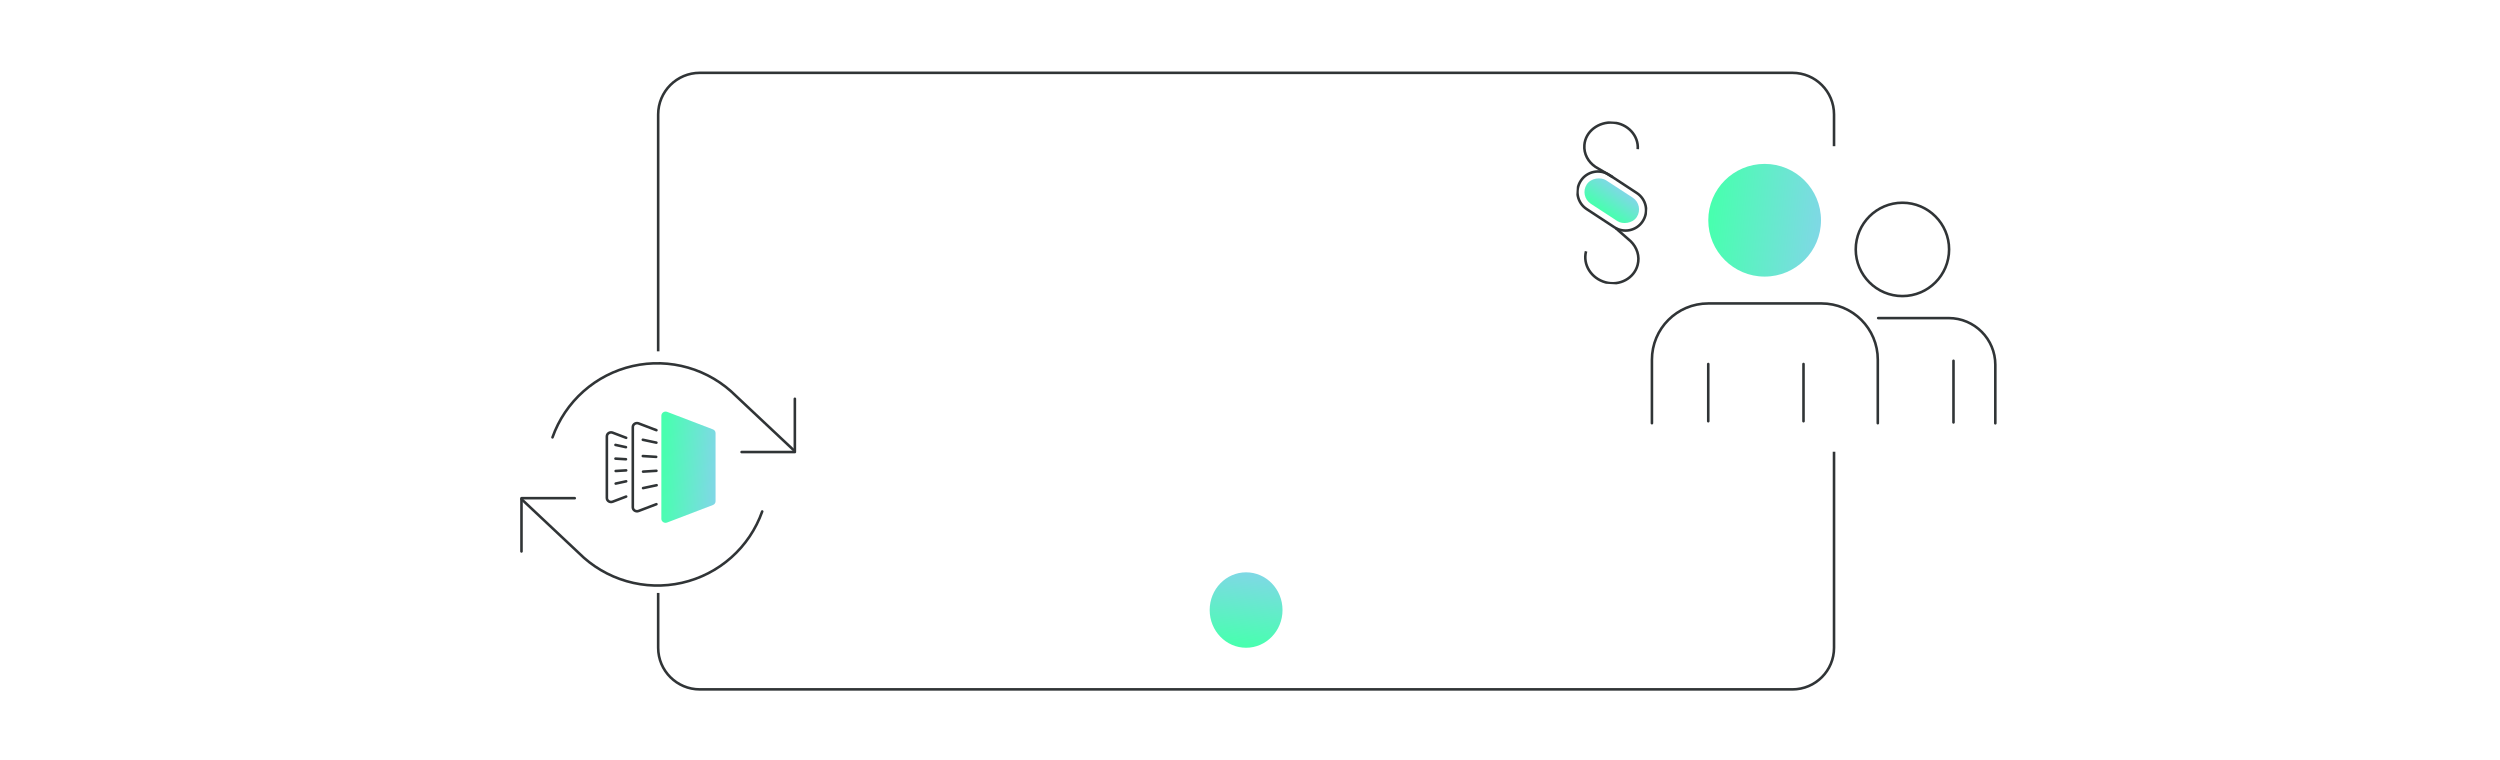 <svg width="961" height="292" viewBox="0 0 961 292" fill="none" xmlns="http://www.w3.org/2000/svg">
<rect width="961" height="292" fill="white"/>
<path d="M493 234.5C493 226.492 486.732 220 479 220C471.268 220 465 226.492 465 234.5C465 242.508 471.268 249 479 249C486.732 249 493 242.508 493 234.5Z" fill="url(#paint0_linear)"/>
<g clip-path="url(#clip0)">
<path d="M631.421 85.104C629.073 88.691 624.177 89.753 620.515 87.321L609.906 80.365C606.318 78.016 605.256 73.121 607.688 69.459C610.036 65.871 614.932 64.809 618.594 67.241L629.203 74.198C632.865 76.63 633.853 81.442 631.421 85.104Z" stroke="#303436" stroke-miterlimit="10"/>
<path d="M609.674 96.595C608.344 101.748 611.683 107.014 617.142 108.52C622.601 110.026 628.169 106.943 629.495 101.87C630.403 98.515 629.253 95.12 626.855 92.762L621.05 87.669" stroke="#303436" stroke-miterlimit="10"/>
<path d="M629.551 57.34C629.933 52.132 625.684 47.526 620.082 47.121C614.479 46.716 609.423 50.542 609.041 55.749C608.764 59.141 610.485 62.252 613.305 64.159L619.969 68.113" stroke="#303436" stroke-miterlimit="10"/>
<rect x="607.004" y="75.394" width="10.772" height="22.959" rx="5.386" transform="rotate(-56.891 607.004 75.394)" fill="url(#paint1_linear)"/>
</g>
<path d="M656.652 139.927V161.92" stroke="#303436" stroke-linecap="round" stroke-linejoin="round"/>
<path d="M693.267 139.926V161.92" stroke="#303436" stroke-linecap="round" stroke-linejoin="round"/>
<path d="M767 162.716V140.209C767 130.393 759.045 122.27 749.059 122.27H721.979" stroke="#303436" stroke-miterlimit="10" stroke-linecap="round"/>
<path d="M731.288 113.809C741.196 113.809 749.229 105.778 749.229 95.871C749.229 85.963 741.196 77.932 731.288 77.932C721.38 77.932 713.348 85.963 713.348 95.871C713.348 105.778 721.38 113.809 731.288 113.809Z" stroke="#303436" stroke-miterlimit="10" stroke-linecap="round"/>
<path d="M750.921 138.686V162.378" stroke="#303436" stroke-linecap="round" stroke-linejoin="round"/>
<path d="M721.825 162.676V138.307C721.825 126.292 712.178 116.646 700.161 116.646H656.664C644.647 116.646 635 126.292 635 138.307V162.676" stroke="#303436" stroke-miterlimit="10" stroke-linecap="round"/>
<path d="M678.328 106.323C690.293 106.323 699.992 96.625 699.992 84.661C699.992 72.698 690.293 63 678.328 63C666.363 63 656.664 72.698 656.664 84.661C656.664 96.625 666.363 106.323 678.328 106.323Z" fill="url(#paint2_linear)"/>
<path d="M705 56.189V44C705 35.163 697.837 28 689 28H269C260.163 28 253 35.163 253 44V135.046M705 173.645V249C705 257.837 697.837 265 689 265H269C260.163 265 253 257.837 253 249V227.936" stroke="#303436"/>
<path d="M305.541 153.294V173.765H285.07" stroke="#303436" stroke-linecap="round" stroke-linejoin="round"/>
<path d="M200.458 211.976V191.506H220.929" stroke="#303436" stroke-linecap="round" stroke-linejoin="round"/>
<path d="M212.375 168.122C214.783 161.318 218.876 155.234 224.271 150.439C229.666 145.644 236.188 142.293 243.228 140.7C250.268 139.108 257.597 139.324 264.53 141.33C271.464 143.335 277.777 147.065 282.879 152.17L304.909 172.87M200.458 191.861L222.488 212.561C227.591 217.666 233.903 221.396 240.837 223.401C247.771 225.407 255.1 225.623 262.14 224.031C269.18 222.438 275.702 219.087 281.097 214.292C286.492 209.497 290.584 203.413 292.992 196.609" stroke="#303436" stroke-linecap="round" stroke-linejoin="round"/>
<g clip-path="url(#clip1)">
<path d="M254.224 159.82V199.434C254.224 200.543 255.408 201.256 256.434 200.86L274.038 194.126C274.669 193.888 275.064 193.333 275.064 192.699V179.627V166.475C275.064 165.841 274.669 165.286 274.038 165.049L256.434 158.314C255.329 157.918 254.224 158.71 254.224 159.82Z" fill="url(#paint3_linear)"/>
<path d="M252.328 165.365L245.46 162.751C244.434 162.355 243.25 163.068 243.25 164.177V194.997C243.25 196.106 244.434 196.819 245.46 196.423L252.328 193.809" stroke="#303436" stroke-miterlimit="10" stroke-linecap="round" stroke-linejoin="round"/>
<path d="M240.697 168.297L235.487 166.316C234.46 165.92 233.276 166.633 233.276 167.742V191.432C233.276 192.541 234.46 193.254 235.487 192.858L240.697 190.877" stroke="#303436" stroke-miterlimit="10" stroke-linecap="round" stroke-linejoin="round"/>
<path d="M252.328 180.974L247.197 181.291" stroke="#303436" stroke-miterlimit="10" stroke-linecap="round" stroke-linejoin="round"/>
<path d="M247.104 175.306L252.235 175.623" stroke="#303436" stroke-miterlimit="10" stroke-linecap="round" stroke-linejoin="round"/>
<path d="M252.407 186.52L247.197 187.629" stroke="#303436" stroke-miterlimit="10" stroke-linecap="round" stroke-linejoin="round"/>
<path d="M247.105 169.048L252.314 170.158" stroke="#303436" stroke-miterlimit="10" stroke-linecap="round" stroke-linejoin="round"/>
<path d="M240.696 180.815L236.67 181.053" stroke="#303436" stroke-miterlimit="10" stroke-linecap="round" stroke-linejoin="round"/>
<path d="M236.589 176.294L240.615 176.532" stroke="#303436" stroke-miterlimit="10" stroke-linecap="round" stroke-linejoin="round"/>
<path d="M240.696 185.014L236.67 185.886" stroke="#303436" stroke-miterlimit="10" stroke-linecap="round" stroke-linejoin="round"/>
<path d="M236.589 171.024L240.615 171.896" stroke="#303436" stroke-miterlimit="10" stroke-linecap="round" stroke-linejoin="round"/>
</g>
<defs>
<linearGradient id="paint0_linear" x1="459.155" y1="246.069" x2="462.535" y2="216.516" gradientUnits="userSpaceOnUse">
<stop stop-color="#48FFAF"/>
<stop offset="1" stop-color="#82D6E8"/>
</linearGradient>
<linearGradient id="paint1_linear" x1="608.093" y1="70.601" x2="619.184" y2="71.175" gradientUnits="userSpaceOnUse">
<stop stop-color="#48FFAF"/>
<stop offset="1" stop-color="#82D6E8"/>
</linearGradient>
<linearGradient id="paint2_linear" x1="661.043" y1="53.956" x2="705.236" y2="58.837" gradientUnits="userSpaceOnUse">
<stop stop-color="#48FFAF"/>
<stop offset="1" stop-color="#82D6E8"/>
</linearGradient>
<linearGradient id="paint3_linear" x1="256.33" y1="149.284" x2="277.783" y2="150.439" gradientUnits="userSpaceOnUse">
<stop stop-color="#48FFAF"/>
<stop offset="1" stop-color="#82D6E8"/>
</linearGradient>
<clipPath id="clip0">
<rect width="27.529" height="62.415" fill="white" transform="translate(607.627 46) rotate(3.332)"/>
</clipPath>
<clipPath id="clip1">
<rect width="46.337" height="44.13" fill="white" transform="translate(229.358 157.522)"/>
</clipPath>
</defs>
</svg>

